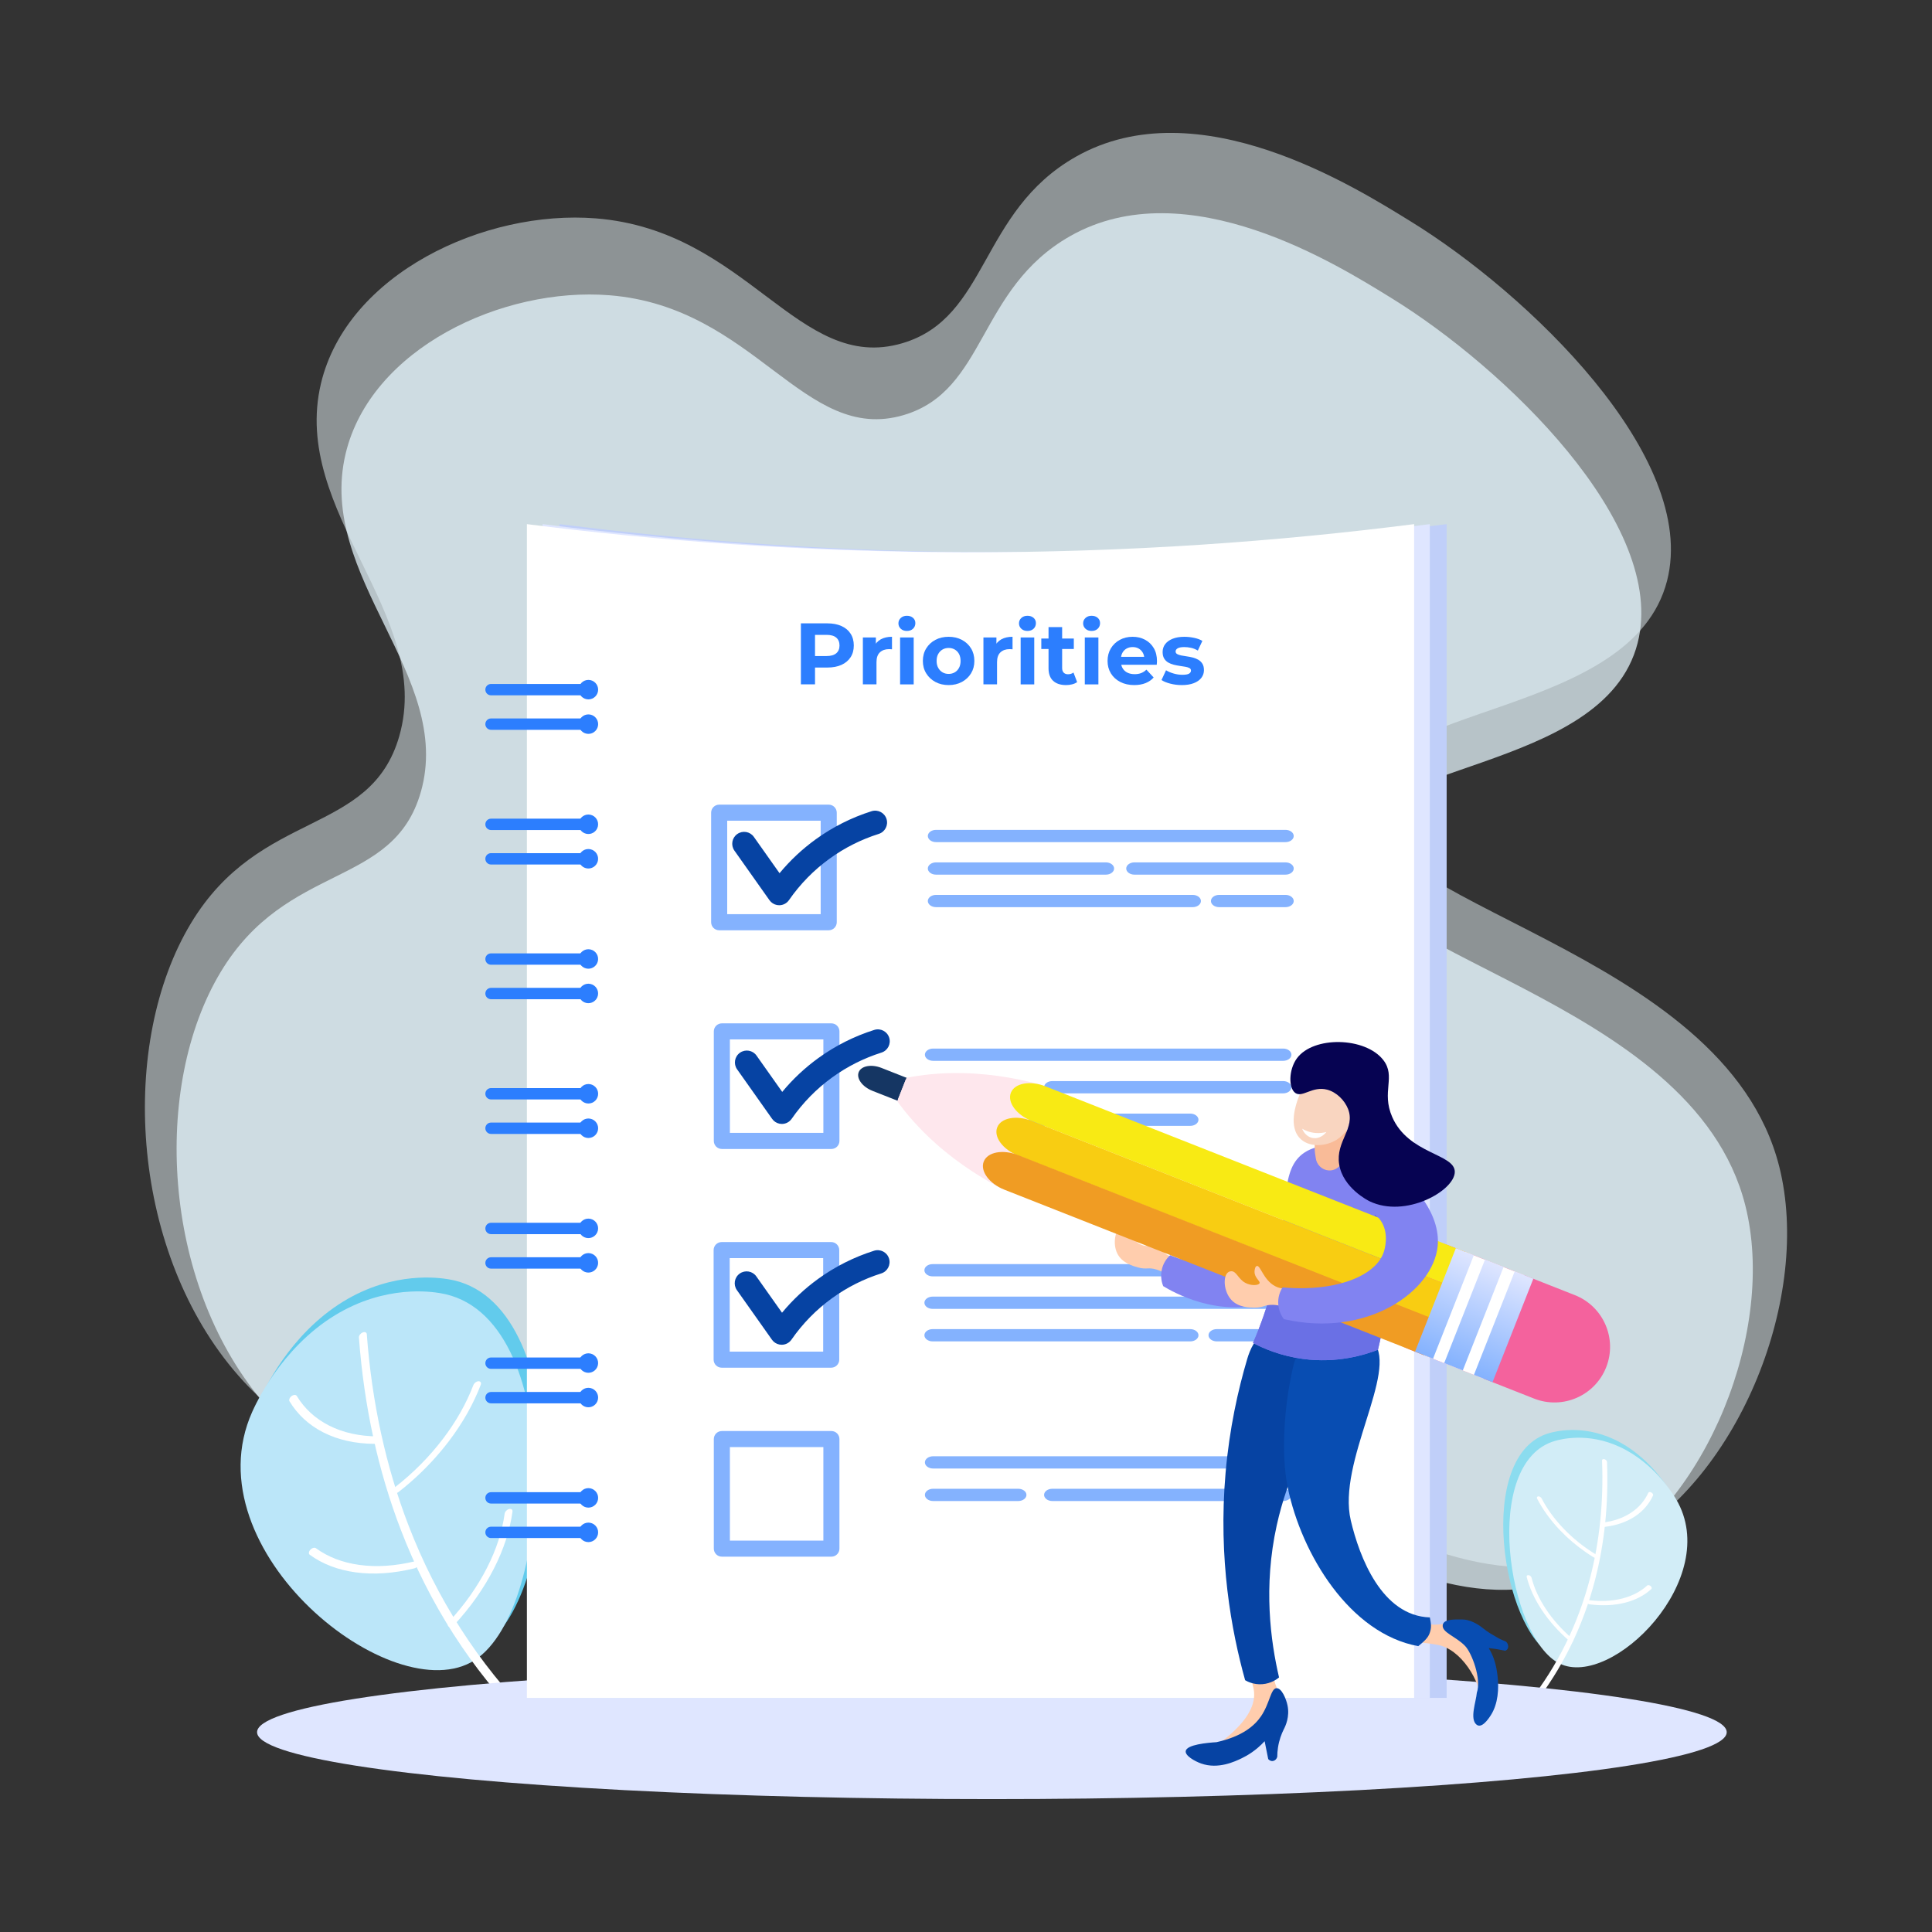 <?xml version="1.0" encoding="utf-8"?>
<svg xmlns="http://www.w3.org/2000/svg" id="Illustration" version="1.1" viewBox="0 0 2000 2000">
  <rect x="0" y="0" width="2000" height="2000" fill="#333333" stroke="none"/>
  <defs>
    <linearGradient gradientTransform="matrix(-1 0 0 1 -114.58 -2157.22)" gradientUnits="userSpaceOnUse" id="linear-gradient" x1="-1667.47" x2="-1552.36" y1="3506.41" y2="3506.41">
      <stop offset="0" stop-color="#dfe6ff"/>
      <stop offset="1" stop-color="#84b2fe"/>
    </linearGradient>
    <linearGradient gradientTransform="matrix(-1 0 0 1 -84.09 -2177.96)" href="#linear-gradient" id="linear-gradient1" x1="-1667.48" x2="-1552.36" y1="3539.17" y2="3539.17"/>
    <linearGradient gradientTransform="matrix(-1 0 0 1 -53.27 -2198.93)" href="#linear-gradient" id="linear-gradient2" x1="-1667.48" x2="-1552.36" y1="3572.26" y2="3572.26"/>
  </defs>
  <g>
    <path d="M413.38,761.9c-29.78,104.24-144.01,74.89-215.7,193.84-74.46,123.56-63.07,334.06,43.8,462.1,108.44,129.93,271.87,123.07,351.55,119.73,130.95-5.49,176.55-54.35,278.45-83.94,356.72-103.58,582.99,267.17,807.72,142.89,122.28-67.63,196.24-255.52,162.69-388.78-57.42-228.09-439.18-269.24-430.49-383.93,7.31-96.38,277.8-79.57,314.36-222.68,32.78-128.31-144.78-297.86-266.01-372.3-55.88-34.31-219.64-138.34-346.1-66.52-100.05,56.82-90.11,166.59-179.53,192.98-107.8,31.82-160.01-116.58-317.08-129.21-115.73-9.3-257.71,57.57-284.76,170.82-31.8,133.14,117.01,239.28,81.09,365Z" style="fill:#e8f4f9;opacity:.5"/>
    <path d="M435.61,819.95c-28.59,100.05-138.23,71.88-207.03,186.05-71.47,118.59-60.53,320.64,42.04,443.54,104.08,124.71,260.94,118.13,337.43,114.92,125.69-5.27,169.46-52.17,267.27-80.57,342.38-99.42,559.56,256.44,775.26,137.15,117.37-64.91,188.36-245.26,156.16-373.16-55.11-218.93-421.54-258.42-413.19-368.5,7.01-92.51,266.64-76.37,301.73-213.74,31.46-123.15-138.96-285.89-255.32-357.34-53.63-32.93-210.81-132.78-332.19-63.84-96.03,54.54-86.49,159.9-172.32,185.23-103.47,30.54-153.59-111.9-304.34-124.02-111.08-8.93-247.36,55.26-273.32,163.96-30.52,127.8,112.3,229.67,77.83,350.33Z" style="fill:#e6f5fc;opacity:.74"/>
  </g>
  <g>
    <path d="M1608.18,1714.08c-53.74-26.46-81.64-209.07-4.28-230.57,5.04-1.4,33.22-9.23,66.77,6.38,36.16,16.82,55.97,50.34,58.25,54.19,48.37,81.84-66.59,196.66-120.74,170Z" style="fill:#8bdcef"/>
    <path d="M1614.41,1722.08c-53.74-26.46-81.64-209.07-4.28-230.57,5.04-1.4,33.22-9.23,66.77,6.38,36.16,16.82,55.97,50.34,58.25,54.19,48.37,81.84-66.59,196.66-120.74,170Z" style="fill:#d2edf7"/>
    <g>
      <path d="M1583.98,1765.25s-.06-.04-.09-.06c-1.27-.92-1.77-2.32-1.14-3.13,29.61-37.61,50.9-80.83,63.28-128.47,9.9-38.09,14.08-79.04,12.41-121.7-.05-1.15,1.07-1.75,2.48-1.33,1.42.42,2.6,1.69,2.65,2.84,1.68,42.97-2.52,84.22-12.5,122.58-12.47,47.98-33.92,91.52-63.74,129.4-.62.79-2.11.73-3.36-.14Z" style="fill:#fff"/>
      <path d="M1658.84,1579.94c-.48-.33-.91-.77-1.18-1.26-.68-1.22-.22-2.32,1.02-2.47,11.47-1.33,21.47-4.77,29.73-10.22,8.01-5.28,14.04-12.23,17.92-20.65.43-.94,1.88-1.07,3.23-.29,1.35.78,2.09,2.18,1.65,3.12-4.08,8.85-10.42,16.15-18.83,21.7-8.68,5.73-19.2,9.34-31.24,10.74-.74.09-1.59-.19-2.3-.68Z" style="fill:#fff"/>
      <path d="M1643.74,1660.12c-.69-.48-1.23-1.15-1.43-1.85-.33-1.21.51-2.05,1.89-1.88,12.7,1.62,24.51,1.08,35.11-1.61,10.27-2.61,18.97-7.14,25.85-13.45.77-.71,2.36-.47,3.55.53,1.19,1,1.53,2.39.76,3.09-7.23,6.64-16.37,11.39-27.17,14.14-11.14,2.83-23.56,3.4-36.9,1.7-.58-.07-1.16-.32-1.67-.67Z" style="fill:#fff"/>
      <path d="M1641.75,1606.94c-9.74-6.72-18.69-14.33-26.7-22.71-9.87-10.32-17.88-21.36-23.82-32.82-.63-1.22-.12-2.29,1.15-2.39,1.27-.1,2.81.81,3.44,2.03,5.65,10.91,13.28,21.42,22.67,31.23,9.69,10.13,20.82,19.09,33.1,26.61,1.33.82,2.02,2.22,1.54,3.13-.48.91-1.96.99-3.29.18-2.75-1.69-5.44-3.44-8.08-5.26Z" style="fill:#fff"/>
      <path d="M1625,1699.02c-.13-.09-.25-.18-.37-.28-11.38-9.82-21.03-20.68-28.69-32.27-7.42-11.24-12.64-22.69-15.52-34.04-.31-1.21.57-2.03,1.95-1.83,1.38.2,2.75,1.34,3.06,2.55,2.74,10.8,7.71,21.7,14.77,32.39,7.28,11.03,16.47,21.36,27.3,30.71,1.17,1.01,1.49,2.39.69,3.08-.71.62-2.07.47-3.19-.31Z" style="fill:#fff"/>
    </g>
  </g>
  <g>
    <path d="M500.14,1704.25c83.45-53.55,95.24-359.07-36.01-379.98-8.55-1.36-56.35-8.98-108.62,22.96-56.33,34.41-82.65,93.24-85.67,100-64.26,143.63,146.23,310.98,230.3,257.03Z" style="fill:#62cbec"/>
    <path d="M491.38,1718.59c83.45-53.55,95.24-359.08-36-379.98-8.55-1.36-56.35-8.98-108.62,22.96-56.33,34.41-82.65,93.24-85.68,100-64.26,143.63,146.23,310.98,230.3,257.03Z" style="fill:#bbe6f9"/>
    <g>
      <path d="M549.48,1783.89s.09-.08.13-.12c1.91-1.75,2.48-4.15,1.28-5.36-55.71-56.32-98.8-123.43-128.06-199.47-23.39-60.79-37.9-127.35-43.13-197.83-.14-1.9-2.08-2.67-4.33-1.72-2.25.95-3.96,3.27-3.82,5.17,5.26,70.99,19.87,138.03,43.44,199.26,29.47,76.59,72.87,144.18,128.98,200.91,1.17,1.19,3.61.8,5.5-.85Z" style="fill:#fff"/>
      <path d="M391.78,1493.11c.74-.64,1.34-1.44,1.71-2.3.89-2.13-.07-3.86-2.14-3.86-19.1-.05-36.2-3.84-50.8-11.26-14.15-7.19-25.36-17.49-33.33-30.61-.89-1.47-3.29-1.41-5.36.13-2.07,1.54-3.03,3.98-2.14,5.45,8.37,13.79,20.15,24.61,35.02,32.17,15.35,7.79,33.31,11.78,53.39,11.83,1.23,0,2.58-.6,3.66-1.54Z" style="fill:#fff"/>
      <path d="M431.57,1622.15c1.05-.91,1.82-2.12,2-3.31.32-2.06-1.23-3.28-3.46-2.73-20.58,5.04-40.1,6.36-58.04,3.9-17.38-2.38-32.53-8.2-45.02-17.3-1.4-1.02-3.96-.34-5.73,1.54-1.77,1.87-2.07,4.21-.67,5.23,13.13,9.56,29.05,15.68,47.31,18.18,18.85,2.58,39.37,1.2,61-4.1.94-.23,1.86-.74,2.62-1.41Z" style="fill:#fff"/>
      <path d="M424.93,1534.33c14.76-12.87,28.07-27.06,39.68-42.33,14.3-18.81,25.42-38.47,33.05-58.43.81-2.13-.23-3.79-2.34-3.72-2.1.07-4.47,1.85-5.28,3.98-7.26,19-17.84,37.7-31.45,55.6-14.04,18.47-30.68,35.27-49.47,49.95-2.04,1.6-2.91,4.03-1.94,5.44.97,1.41,3.4,1.27,5.44-.32,4.2-3.28,8.31-6.67,12.31-10.16Z" style="fill:#fff"/>
      <path d="M469.66,1682.63c.19-.17.37-.34.55-.53,16.88-18.27,30.73-37.93,41.15-58.43,10.1-19.86,16.55-39.67,19.17-58.88.28-2.05-1.31-3.23-3.55-2.65-2.24.58-4.28,2.72-4.56,4.76-2.49,18.28-8.63,37.13-18.24,56.02-9.92,19.5-23.09,38.21-39.16,55.6-1.74,1.89-2,4.21-.56,5.2,1.29.89,3.5.38,5.2-1.1Z" style="fill:#fff"/>
    </g>
  </g>
  <ellipse cx="1026.8" cy="1793.16" rx="760.68" ry="69.26" style="fill:#dfe6ff"/>
  <g>
    <path d="M1497.57,542.57v1215.07h-918.46V542.57c133.46,17.01,284.57,28.75,450.4,29.15,172.93.42,330.04-11.55,468.06-29.15Z" style="fill:#c0cff9"/>
    <path d="M1480.14,542.57v1215.07h-918.46V542.57c133.46,17.01,284.57,28.75,450.4,29.15,172.93.42,330.04-11.55,468.06-29.15Z" style="fill:#dfe6ff"/>
    <path d="M1463.91,542.57v1215.07h-918.46V542.57c133.46,17.01,284.57,28.75,450.4,29.15,172.93.42,330.04-11.55,468.06-29.15Z" style="fill:#fff"/>
    <g>
      <g>
        <g>
          <path d="M609.11,1586.3h0c0,3.25-2.63,5.88-5.88,5.88h-94.92c-3.25,0-5.88-2.63-5.88-5.88h0c0-3.25,2.63-5.88,5.88-5.88h94.92c3.25,0,5.88,2.63,5.88,5.88Z" style="fill:#2c7efe"/>
          <circle cx="609.11" cy="1586.3" r="10.08" style="fill:#2c7efe" transform="rotate(-45 609.107 1586.3)"/>
        </g>
        <g>
          <path d="M609.11,1550.59h0c0,3.25-2.63,5.88-5.88,5.88h-94.92c-3.25,0-5.88-2.63-5.88-5.88h0c0-3.25,2.63-5.88,5.88-5.88h94.92c3.25,0,5.88,2.63,5.88,5.88Z" style="fill:#2c7efe"/>
          <circle cx="609.11" cy="1550.59" r="10.08" style="fill:#2c7efe" transform="rotate(-45 609.118 1550.595)"/>
        </g>
      </g>
      <g>
        <g>
          <path d="M609.11,1446.85h0c0,3.25-2.63,5.88-5.88,5.88h-94.92c-3.25,0-5.88-2.63-5.88-5.88h0c0-3.25,2.63-5.88,5.88-5.88h94.92c3.25,0,5.88,2.63,5.88,5.88Z" style="fill:#2c7efe"/>
          <circle cx="609.11" cy="1446.85" r="10.08" style="fill:#2c7efe" transform="rotate(-76.78 609.029 1446.801)"/>
        </g>
        <g>
          <path d="M609.11,1411.15h0c0,3.25-2.63,5.88-5.88,5.88h-94.92c-3.25,0-5.88-2.63-5.88-5.88h0c0-3.25,2.63-5.88,5.88-5.88h94.92c3.25,0,5.88,2.63,5.88,5.88Z" style="fill:#2c7efe"/>
          <circle cx="609.11" cy="1411.15" r="10.08" style="fill:#2c7efe" transform="rotate(-76.78 609.024 1411.101)"/>
        </g>
      </g>
      <g>
        <g>
          <path d="M609.11,1307.4h0c0,3.25-2.63,5.88-5.88,5.88h-94.92c-3.25,0-5.88-2.63-5.88-5.88h0c0-3.25,2.63-5.88,5.88-5.88h94.92c3.25,0,5.88,2.63,5.88,5.88Z" style="fill:#2c7efe"/>
          <circle cx="609.11" cy="1307.4" r="10.08" style="fill:#2c7efe" transform="rotate(-76.78 609.032 1307.358)"/>
        </g>
        <g>
          <path d="M609.11,1271.7h0c0,3.25-2.63,5.88-5.88,5.88h-94.92c-3.25,0-5.88-2.63-5.88-5.88h0c0-3.25,2.63-5.88,5.88-5.88h94.92c3.25,0,5.88,2.63,5.88,5.88Z" style="fill:#2c7efe"/>
          <circle cx="609.11" cy="1271.7" r="10.08" style="fill:#2c7efe" transform="rotate(-76.78 609.034 1271.664)"/>
        </g>
      </g>
      <g>
        <g>
          <path d="M609.11,1167.96h0c0,3.25-2.63,5.88-5.88,5.88h-94.92c-3.25,0-5.88-2.63-5.88-5.88h0c0-3.25,2.63-5.88,5.88-5.88h94.92c3.25,0,5.88,2.63,5.88,5.88Z" style="fill:#2c7efe"/>
          <circle cx="609.11" cy="1167.96" r="10.08" style="fill:#2c7efe" transform="rotate(-45 609.105 1167.96)"/>
        </g>
        <g>
          <path d="M609.11,1132.26h0c0,3.25-2.63,5.88-5.88,5.88h-94.92c-3.25,0-5.88-2.63-5.88-5.88h0c0-3.25,2.63-5.88,5.88-5.88h94.92c3.25,0,5.88,2.63,5.88,5.88Z" style="fill:#2c7efe"/>
          <circle cx="609.11" cy="1132.26" r="10.08" style="fill:#2c7efe" transform="rotate(-45 609.116 1132.256)"/>
        </g>
      </g>
      <g>
        <g>
          <path d="M609.11,1028.51h0c0,3.25-2.63,5.88-5.88,5.88h-94.92c-3.25,0-5.88-2.63-5.88-5.88h0c0-3.25,2.63-5.88,5.88-5.88h94.92c3.25,0,5.88,2.63,5.88,5.88Z" style="fill:#2c7efe"/>
          <circle cx="609.11" cy="1028.51" r="10.08" style="fill:#2c7efe" transform="rotate(-76.78 609.04 1028.484)"/>
        </g>
        <g>
          <path d="M609.11,992.81h0c0,3.25-2.63,5.88-5.88,5.88h-94.92c-3.25,0-5.88-2.63-5.88-5.88h0c0-3.25,2.63-5.88,5.88-5.88h94.92c3.25,0,5.88,2.63,5.88,5.88Z" style="fill:#2c7efe"/>
          <circle cx="609.11" cy="992.81" r="10.08" style="fill:#2c7efe" transform="rotate(-76.78 609.047 992.783)"/>
        </g>
      </g>
      <g>
        <g>
          <path d="M609.11,889.06h0c0,3.25-2.63,5.88-5.88,5.88h-94.92c-3.25,0-5.88-2.63-5.88-5.88h0c0-3.25,2.63-5.88,5.88-5.88h94.92c3.25,0,5.88,2.63,5.88,5.88Z" style="fill:#2c7efe"/>
          <circle cx="609.11" cy="889.06" r="10.08" style="fill:#2c7efe" transform="rotate(-76.78 609.05 889.047)"/>
        </g>
        <g>
          <path d="M609.11,853.36h0c0,3.25-2.63,5.88-5.88,5.88h-94.92c-3.25,0-5.88-2.63-5.88-5.88h0c0-3.25,2.63-5.88,5.88-5.88h94.92c3.25,0,5.88,2.63,5.88,5.88Z" style="fill:#2c7efe"/>
          <circle cx="609.11" cy="853.36" r="10.08" style="fill:#2c7efe" transform="rotate(-76.78 609.05 853.34)"/>
        </g>
      </g>
      <g>
        <g>
          <path d="M609.11,749.62h0c0,3.25-2.63,5.88-5.88,5.88h-94.92c-3.25,0-5.88-2.63-5.88-5.88h0c0-3.25,2.63-5.88,5.88-5.88h94.92c3.25,0,5.88,2.63,5.88,5.88Z" style="fill:#2c7efe"/>
          <circle cx="609.11" cy="749.62" r="10.08" style="fill:#2c7efe" transform="rotate(-45 609.12 749.614)"/>
        </g>
        <g>
          <path d="M609.11,713.92h0c0,3.25-2.63,5.88-5.88,5.88h-94.92c-3.25,0-5.88-2.63-5.88-5.88h0c0-3.25,2.63-5.88,5.88-5.88h94.92c3.25,0,5.88,2.63,5.88,5.88Z" style="fill:#2c7efe"/>
          <circle cx="609.11" cy="713.92" r="10.08" style="fill:#2c7efe" transform="rotate(-45 609.114 713.917)"/>
        </g>
      </g>
    </g>
    <g>
      <path d="M829.08,708.46v-63.17h27.34c5.65,0,10.53.92,14.62,2.75,4.09,1.84,7.25,4.47,9.47,7.9,2.22,3.43,3.34,7.52,3.34,12.27s-1.11,8.75-3.34,12.18c-2.23,3.43-5.38,6.06-9.47,7.9-4.09,1.84-8.96,2.75-14.62,2.75h-19.22l6.5-6.59v24h-14.62ZM843.7,686.08l-6.5-6.95h18.41c4.51,0,7.88-.96,10.11-2.89,2.23-1.92,3.34-4.6,3.34-8.03s-1.11-6.2-3.34-8.12c-2.23-1.92-5.59-2.89-10.11-2.89h-18.41l6.5-6.95v35.82Z" style="fill:#2c7efe"/>
      <path d="M893.24,708.46v-48.55h13.45v13.72l-1.89-3.97c1.44-3.43,3.76-6.03,6.95-7.81,3.19-1.77,7.07-2.66,11.64-2.66v12.99c-.6-.06-1.14-.1-1.62-.14-.48-.03-.99-.05-1.53-.05-3.85,0-6.96,1.1-9.34,3.29-2.38,2.2-3.56,5.61-3.56,10.24v22.92h-14.08Z" style="fill:#2c7efe"/>
      <path d="M938.81,653.15c-2.59,0-4.69-.75-6.32-2.26-1.62-1.5-2.44-3.37-2.44-5.59s.81-4.09,2.44-5.59c1.62-1.5,3.73-2.26,6.32-2.26s4.69.71,6.32,2.12c1.62,1.41,2.44,3.23,2.44,5.46,0,2.35-.8,4.29-2.39,5.82-1.59,1.53-3.72,2.3-6.36,2.3ZM931.77,708.46v-48.55h14.08v48.55h-14.08Z" style="fill:#2c7efe"/>
      <path d="M982.03,709.19c-5.17,0-9.76-1.08-13.76-3.25-4-2.17-7.16-5.13-9.47-8.89-2.32-3.76-3.47-8.05-3.47-12.86s1.16-9.19,3.47-12.95c2.32-3.76,5.47-6.71,9.47-8.84,4-2.13,8.59-3.2,13.76-3.2s9.69,1.07,13.72,3.2c4.03,2.14,7.19,5.07,9.47,8.8,2.29,3.73,3.43,8.06,3.43,12.99s-1.14,9.1-3.43,12.86c-2.29,3.76-5.45,6.72-9.47,8.89-4.03,2.17-8.6,3.25-13.72,3.25ZM982.03,697.63c2.35,0,4.45-.54,6.32-1.62,1.86-1.08,3.34-2.63,4.42-4.65,1.08-2.01,1.62-4.41,1.62-7.17s-.54-5.23-1.62-7.22c-1.08-1.99-2.56-3.52-4.42-4.6-1.87-1.08-3.97-1.62-6.32-1.62s-4.45.54-6.32,1.62c-1.87,1.08-3.35,2.62-4.47,4.6-1.11,1.99-1.67,4.39-1.67,7.22s.56,5.16,1.67,7.17c1.11,2.02,2.6,3.56,4.47,4.65,1.86,1.08,3.97,1.62,6.32,1.62Z" style="fill:#2c7efe"/>
      <path d="M1018.04,708.46v-48.55h13.45v13.72l-1.9-3.97c1.44-3.43,3.76-6.03,6.95-7.81,3.19-1.77,7.07-2.66,11.64-2.66v12.99c-.6-.06-1.14-.1-1.62-.14-.48-.03-.99-.05-1.53-.05-3.85,0-6.96,1.1-9.34,3.29-2.38,2.2-3.56,5.61-3.56,10.24v22.92h-14.08Z" style="fill:#2c7efe"/>
      <path d="M1063.61,653.15c-2.59,0-4.69-.75-6.32-2.26-1.62-1.5-2.44-3.37-2.44-5.59s.81-4.09,2.44-5.59c1.62-1.5,3.73-2.26,6.32-2.26s4.69.71,6.32,2.12c1.62,1.41,2.44,3.23,2.44,5.46,0,2.35-.8,4.29-2.39,5.82-1.59,1.53-3.72,2.3-6.36,2.3ZM1056.57,708.46v-48.55h14.08v48.55h-14.08Z" style="fill:#2c7efe"/>
      <path d="M1077.95,671.83v-10.83h33.66v10.83h-33.66ZM1103.58,709.19c-5.72,0-10.17-1.46-13.36-4.38-3.19-2.92-4.78-7.26-4.78-13.04v-42.59h14.08v42.41c0,2.05.54,3.63,1.62,4.74,1.08,1.11,2.56,1.67,4.42,1.67,2.22,0,4.12-.6,5.69-1.8l3.79,9.93c-1.44,1.02-3.17,1.79-5.19,2.3-2.02.51-4.11.77-6.27.77Z" style="fill:#2c7efe"/>
      <path d="M1130.02,653.15c-2.59,0-4.69-.75-6.32-2.26-1.62-1.5-2.44-3.37-2.44-5.59s.81-4.09,2.44-5.59c1.62-1.5,3.73-2.26,6.32-2.26s4.69.71,6.32,2.12c1.62,1.41,2.44,3.23,2.44,5.46,0,2.35-.8,4.29-2.39,5.82-1.59,1.53-3.72,2.3-6.36,2.3ZM1122.98,708.46v-48.55h14.08v48.55h-14.08Z" style="fill:#2c7efe"/>
      <path d="M1174.24,709.19c-5.54,0-10.39-1.08-14.57-3.25-4.18-2.17-7.42-5.13-9.7-8.89-2.29-3.76-3.43-8.05-3.43-12.86s1.13-9.19,3.38-12.95c2.26-3.76,5.34-6.71,9.25-8.84,3.91-2.13,8.33-3.2,13.26-3.2s9.04,1.01,12.86,3.02c3.82,2.02,6.84,4.9,9.07,8.66,2.22,3.76,3.34,8.26,3.34,13.49,0,.54-.03,1.16-.09,1.85-.06.69-.12,1.34-.18,1.94h-39.43v-8.21h32.03l-5.41,2.44c0-2.53-.51-4.72-1.53-6.59-1.02-1.86-2.44-3.32-4.24-4.38-1.8-1.05-3.91-1.58-6.32-1.58s-4.53.53-6.36,1.58c-1.84,1.05-3.26,2.53-4.29,4.42-1.02,1.9-1.53,4.14-1.53,6.72v2.17c0,2.65.59,4.98,1.76,6.99,1.17,2.02,2.83,3.55,4.96,4.6,2.13,1.05,4.65,1.58,7.53,1.58,2.59,0,4.86-.39,6.81-1.17,1.95-.78,3.74-1.95,5.37-3.52l7.49,8.12c-2.23,2.53-5.02,4.47-8.39,5.82-3.37,1.35-7.25,2.03-11.64,2.03Z" style="fill:#2c7efe"/>
      <path d="M1223.41,709.19c-4.15,0-8.14-.5-11.96-1.49-3.82-.99-6.84-2.24-9.07-3.74l4.69-10.11c2.22,1.38,4.86,2.51,7.9,3.38,3.04.87,6.03,1.31,8.98,1.31,3.25,0,5.55-.39,6.9-1.17,1.35-.78,2.03-1.86,2.03-3.25,0-1.14-.53-2-1.58-2.57-1.05-.57-2.45-1.01-4.2-1.31-1.75-.3-3.65-.6-5.73-.9-2.08-.3-4.17-.71-6.27-1.22-2.11-.51-4.03-1.28-5.78-2.3-1.75-1.02-3.14-2.41-4.2-4.15-1.05-1.74-1.58-4-1.58-6.77,0-3.07.89-5.78,2.66-8.12,1.77-2.35,4.35-4.2,7.72-5.55,3.37-1.35,7.4-2.03,12.09-2.03,3.31,0,6.68.36,10.11,1.08,3.43.72,6.29,1.78,8.57,3.16l-4.69,10.02c-2.35-1.38-4.71-2.33-7.08-2.84-2.38-.51-4.68-.77-6.9-.77-3.13,0-5.41.42-6.86,1.26-1.44.84-2.17,1.93-2.17,3.25,0,1.2.53,2.11,1.58,2.71,1.05.6,2.45,1.08,4.2,1.44,1.74.36,3.65.68,5.73.95,2.08.27,4.17.68,6.27,1.22,2.11.54,4.02,1.31,5.73,2.3,1.71.99,3.11,2.35,4.2,4.06,1.08,1.71,1.62,3.96,1.62,6.72,0,3.01-.9,5.67-2.71,7.99-1.8,2.32-4.41,4.14-7.81,5.46-3.4,1.32-7.53,1.99-12.41,1.99Z" style="fill:#2c7efe"/>
    </g>
    <g>
      <path d="M860.67,1189.42h-113.41c-4.6,0-8.32-3.73-8.32-8.32v-113.41c0-4.6,3.73-8.32,8.32-8.32h113.41c4.6,0,8.32,3.73,8.32,8.32v113.41c0,4.6-3.73,8.32-8.32,8.32ZM755.58,1172.77h96.77v-96.77h-96.77v96.77Z" style="fill:#84b2fe"/>
      <path d="M807.09,1163.28c-3.11-.59-5.9-2.36-7.76-4.99l-36.29-51.33c-3.93-5.56-2.61-13.24,2.95-17.17,5.56-3.93,13.25-2.61,17.17,2.95l26.59,37.6c10.93-13.21,23.46-24.95,37.4-35.05,17.63-12.76,37.1-22.56,57.88-29.13,6.49-2.05,13.41,1.54,15.46,8.03,2.05,6.49-1.54,13.41-8.03,15.46-18.26,5.78-35.37,14.39-50.86,25.6-16.38,11.85-30.54,26.3-42.08,42.95-2.29,3.3-6.05,5.28-10.07,5.3-.8,0-1.59-.07-2.35-.22Z" style="fill:#0643a3"/>
      <path d="M860.67,1611.45h-113.41c-4.6,0-8.32-3.73-8.32-8.32v-113.41c0-4.6,3.73-8.32,8.32-8.32h113.41c4.6,0,8.32,3.73,8.32,8.32v113.41c0,4.6-3.73,8.32-8.32,8.32ZM755.58,1594.81h96.77v-96.77h-96.77v96.77Z" style="fill:#84b2fe"/>
      <path d="M857.89,963.02h-113.41c-4.6,0-8.32-3.73-8.32-8.32v-113.41c0-4.6,3.73-8.32,8.32-8.32h113.41c4.6,0,8.32,3.73,8.32,8.32v113.41c0,4.6-3.73,8.32-8.32,8.32ZM752.8,946.37h96.77v-96.77h-96.77v96.77Z" style="fill:#84b2fe"/>
      <path d="M804.32,936.88c-3.11-.59-5.9-2.36-7.76-4.99l-36.29-51.33c-3.93-5.56-2.61-13.25,2.95-17.17,5.56-3.93,13.25-2.61,17.17,2.95l26.59,37.6c10.93-13.21,23.46-24.95,37.4-35.05,17.63-12.76,37.1-22.56,57.88-29.13,6.49-2.05,13.41,1.54,15.46,8.03,2.05,6.49-1.54,13.41-8.03,15.46-18.26,5.78-35.37,14.39-50.86,25.6-16.38,11.85-30.54,26.3-42.08,42.95-2.29,3.3-6.05,5.28-10.07,5.3-.8,0-1.59-.07-2.35-.22Z" style="fill:#0643a3"/>
      <path d="M860.47,1415.82h-113.41c-4.6,0-8.32-3.73-8.32-8.32v-113.41c0-4.6,3.73-8.32,8.32-8.32h113.41c4.6,0,8.32,3.73,8.32,8.32v113.41c0,4.6-3.73,8.32-8.32,8.32ZM755.38,1399.18h96.77v-96.77h-96.77v96.77Z" style="fill:#84b2fe"/>
      <path d="M806.89,1391.87c-3.11-.59-5.9-2.36-7.76-4.99l-36.29-51.33c-3.93-5.56-2.61-13.24,2.95-17.17,5.56-3.93,13.25-2.61,17.17,2.95l26.59,37.6c10.93-13.21,23.46-24.95,37.41-35.05,17.63-12.76,37.1-22.56,57.88-29.13,6.49-2.05,13.41,1.54,15.46,8.03,2.05,6.49-1.54,13.41-8.03,15.46-18.26,5.77-35.37,14.39-50.86,25.6-16.38,11.85-30.54,26.3-42.08,42.95-2.29,3.3-6.05,5.28-10.07,5.3-.8,0-1.59-.07-2.35-.22Z" style="fill:#0643a3"/>
      <g>
        <g>
          <path d="M1089.37,1125.48h238.97" style="fill:#84b2fe"/>
          <path d="M1328.34,1131.83h-238.97c-4.72,0-8.54-2.84-8.54-6.35s3.82-6.35,8.54-6.35h238.97c4.72,0,8.54,2.84,8.54,6.35s-3.82,6.35-8.54,6.35Z" style="fill:#84b2fe"/>
        </g>
        <g>
          <path d="M965.99,1125.48h88.04" style="fill:#84b2fe"/>
          <path d="M1054.03,1131.83h-88.04c-4.72,0-8.54-2.84-8.54-6.35s3.82-6.35,8.54-6.35h88.04c4.72,0,8.54,2.84,8.54,6.35s-3.82,6.35-8.54,6.35Z" style="fill:#84b2fe"/>
        </g>
        <g>
          <path d="M965.99,1091.83h362.34" style="fill:#84b2fe"/>
          <path d="M1328.34,1098.17h-362.35c-4.72,0-8.54-2.84-8.54-6.35s3.82-6.35,8.54-6.35h362.35c4.72,0,8.54,2.84,8.54,6.35s-3.82,6.35-8.54,6.35Z" style="fill:#84b2fe"/>
        </g>
        <g>
          <path d="M965.99,1159.14h266.12" style="fill:#84b2fe"/>
          <path d="M1232.11,1165.49h-266.12c-4.72,0-8.54-2.84-8.54-6.35s3.82-6.35,8.54-6.35h266.12c4.72,0,8.54,2.84,8.54,6.35s-3.82,6.35-8.54,6.35Z" style="fill:#84b2fe"/>
        </g>
      </g>
      <g>
        <path d="M1089.37,1547.52h238.97" style="fill:#84b2fe"/>
        <path d="M1328.34,1553.86h-238.97c-4.72,0-8.54-2.84-8.54-6.35s3.82-6.35,8.54-6.35h238.97c4.72,0,8.54,2.84,8.54,6.35s-3.82,6.35-8.54,6.35Z" style="fill:#84b2fe"/>
      </g>
      <g>
        <path d="M965.99,1547.52h88.04" style="fill:#84b2fe"/>
        <path d="M1054.03,1553.86h-88.04c-4.72,0-8.54-2.84-8.54-6.35s3.82-6.35,8.54-6.35h88.04c4.72,0,8.54,2.84,8.54,6.35s-3.82,6.35-8.54,6.35Z" style="fill:#84b2fe"/>
      </g>
      <g>
        <path d="M965.99,1513.86h362.34" style="fill:#84b2fe"/>
        <path d="M1328.34,1520.21h-362.35c-4.72,0-8.54-2.84-8.54-6.35s3.82-6.35,8.54-6.35h362.35c4.72,0,8.54,2.84,8.54,6.35s-3.82,6.35-8.54,6.35Z" style="fill:#84b2fe"/>
      </g>
      <g>
        <g>
          <path d="M1174.38,899.08h156.35" style="fill:#84b2fe"/>
          <path d="M1330.73,905.43h-156.35c-4.71,0-8.53-2.84-8.53-6.35s3.82-6.35,8.53-6.35h156.35c4.71,0,8.53,2.84,8.53,6.35s-3.82,6.35-8.53,6.35Z" style="fill:#84b2fe"/>
        </g>
        <g>
          <path d="M969.01,899.08h175.78" style="fill:#84b2fe"/>
          <path d="M1144.79,905.43h-175.78c-4.71,0-8.53-2.84-8.53-6.35s3.82-6.35,8.53-6.35h175.78c4.71,0,8.53,2.84,8.53,6.35s-3.82,6.35-8.53,6.35Z" style="fill:#84b2fe"/>
        </g>
        <g>
          <path d="M969.01,865.43h361.72" style="fill:#84b2fe"/>
          <path d="M1330.73,871.77h-361.72c-4.71,0-8.53-2.84-8.53-6.35s3.82-6.35,8.53-6.35h361.72c4.71,0,8.53,2.84,8.53,6.35s-3.82,6.35-8.53,6.35Z" style="fill:#84b2fe"/>
        </g>
        <g>
          <path d="M1262.08,932.74h68.65" style="fill:#84b2fe"/>
          <path d="M1330.73,939.08h-68.65c-4.71,0-8.53-2.84-8.53-6.35s3.82-6.35,8.53-6.35h68.65c4.71,0,8.53,2.84,8.53,6.35s-3.82,6.35-8.53,6.35Z" style="fill:#84b2fe"/>
        </g>
        <g>
          <path d="M969.01,932.74h265.66" style="fill:#84b2fe"/>
          <path d="M1234.67,939.08h-265.66c-4.71,0-8.53-2.84-8.53-6.35s3.82-6.35,8.53-6.35h265.66c4.71,0,8.53,2.84,8.53,6.35s-3.82,6.35-8.53,6.35Z" style="fill:#84b2fe"/>
        </g>
      </g>
      <g>
        <g>
          <path d="M965.49,1348.6h363" style="fill:#84b2fe"/>
          <path d="M1328.5,1354.95h-363c-4.73,0-8.56-2.84-8.56-6.35s3.83-6.35,8.56-6.35h363c4.73,0,8.56,2.84,8.56,6.35s-3.83,6.35-8.56,6.35Z" style="fill:#84b2fe"/>
        </g>
        <g>
          <path d="M965.49,1314.95h363" style="fill:#84b2fe"/>
          <path d="M1328.5,1321.29h-363c-4.73,0-8.56-2.84-8.56-6.35s3.83-6.35,8.56-6.35h363c4.73,0,8.56,2.84,8.56,6.35s-3.83,6.35-8.56,6.35Z" style="fill:#84b2fe"/>
        </g>
        <g>
          <path d="M1259.6,1382.26h68.9" style="fill:#84b2fe"/>
          <path d="M1328.5,1388.6h-68.9c-4.73,0-8.56-2.84-8.56-6.35s3.83-6.35,8.56-6.35h68.9c4.73,0,8.56,2.84,8.56,6.35s-3.83,6.35-8.56,6.35Z" style="fill:#84b2fe"/>
        </g>
        <g>
          <path d="M965.49,1382.26h266.6" style="fill:#84b2fe"/>
          <path d="M1232.1,1388.6h-266.6c-4.73,0-8.56-2.84-8.56-6.35s3.83-6.35,8.56-6.35h266.6c4.73,0,8.56,2.84,8.56,6.35s-3.83,6.35-8.56,6.35Z" style="fill:#84b2fe"/>
        </g>
      </g>
    </g>
  </g>
  <g>
    <g>
      <path d="M1318.97,1738.89c2.86,11.42,7.29,15.32,8.04,24.12,1.01,11.8-5.53,21.31-9,26.36-19.36,28.16-66.75,25.2-69.6,24.99,42.82-27.86,50.83-48.46,49.81-62.36-.96-13.11-10.35-25.67-4.42-33.41,4.67-6.1,15.87-5.32,23.82-3.98-.72,5.64-1.16,14.33,1.34,24.29Z" style="fill:#ffcdad"/>
      <path d="M1321.57,1747.61c-6.19.13-6.95,15.54-16.14,29.03-6.44,9.46-19,20.87-46.13,26.86-9.34.58-30.83,2.48-31.85,9.2-.73,4.8,9.22,10.47,15.96,12.87,17.62,6.27,35.03-2.07,42.05-5.44,5.71-2.74,14.74-7.95,23.69-17.63,1.24,6.16,2.48,12.31,3.71,18.47.21.26,1.79,2.13,4.22,2.08,2.34-.06,4.51-1.88,5.14-4.51.01-2.85.21-6.03.74-9.47,1.19-7.74,3.62-14.06,5.9-18.68,1.87-3.51,6.44-13.23,3.97-25-1.45-6.92-6.03-17.88-11.27-17.78Z" style="fill:#0643a3"/>
      <path d="M1291.25,1406.35c-9.77,32.89-18.55,72.69-22.53,118.27-7.78,89.27,6.07,163.9,20.23,214.73,2.33,1.36,8.88,4.78,17.77,4.12,9.18-.68,15.29-5.29,17.35-6.99-8.71-37.48-16.46-93.72-2.39-157.48,22.47-101.86,86.37-158.33,61.93-192.34-12.59-17.52-46.01-25.45-68.15-13.3-15.98,8.76-22.09,25.8-24.2,33.01Z" style="fill:#0643a3"/>
    </g>
    <path d="M1197.41,1314.29c-8.82-2.76-10.25.28-19.53-2.29-4.83-1.34-16.32-4.46-21.24-14.37-5.3-10.67-1.83-25.87,4.54-28.12,1.48-.52,2.85-.25,3.17-.18,5.4,1.19,4.81,9.4,10.93,15.3,4.99,4.82,12.58,6.31,14.21,4.36,1.67-1.99-3.7-6.7-1.84-13,.46-1.57,1.85-4.94,3.7-5.01,4.02-.14,2.8,15.65,12.92,25.09,9.29,8.66,20.58,4.37,23.22,11.13,2.25,5.76-3.32,15.32-9.73,16.68-6.11,1.3-8.34-5.86-20.35-9.61Z" style="fill:#ffcdad"/>
    <path d="M1203.1,1312.66c-2.56,8.96.09,16.4,1.04,18.75,9.8,5.94,57.71,33.65,109.95,16.28,53.98-17.94,94.07-77.83,81.29-104.57-7.53-15.76-35.22-23.72-49.82-14.95-14.85,8.92-4.59,28.23-20.17,49.86-19.46,27.01-61.84,33.54-91.45,28.22-9.72-1.75-17.46-4.66-22.58-6.92-1.98,1.82-6.24,6.21-8.27,13.32Z" style="fill:#8183f1"/>
    <g>
      <path d="M1483.32,1681.81c7.6.2,18.7-1.69,25.21-1.12,8.73.76,18.6,9.33,21.73,13.37,17.5,22.5,13.77,48.57,4.53,72.86-1.95-28.38-23.06-59.83-46.43-64.15-22.03-4.07-28.17-.9-35.21-13.02-5.54-9.54,9.77-11.34,11.57-17.11,5,4.69,11.97,8.99,18.6,9.17Z" style="fill:#ffcdad"/>
      <path d="M1493.53,1682.06c-1.31,7.9,13.53,11.78,23.17,21.87,6.75,7.07,17.2,33.93,12.09,48.51-.67,8.78-7.66,27.06-.27,32.92,5.28,4.19,11.95-5.34,14.81-9.83,7.5-11.74,8.51-27.45,6.88-40.98-1.32-11-3.62-19.35-9.06-28.46,5.83.59,11.45,1.58,17.18,2.78,1.44-.93,2.36-1.3,2.84-3.34.48-2.04-.48-4.89-2.43-6.24-2.88-1.25-5.41-2.16-8.12-3.75-6.1-3.59-9.67-5.33-15.98-10.41-4.88-3.92-13.52-8.92-21.44-8.67-4.66.15-18.55-1.07-19.66,5.62Z" style="fill:#084db2"/>
      <path d="M1338.44,1415.78c-8.94,38.98-12.61,88.91-5.35,124.16,14.24,69.03,64.2,151.22,135.09,164.15,5.01-4.19,9.93-7.96,11.84-13.58,2.02-5.95,1.49-9.19.17-16.16-49.89-1.64-72.94-62.56-81.86-100.42-14.26-60.48,49.14-154.12,23.8-184.52-13.05-15.65-46.55-18.93-63.67-8.11-12.35,7.81-18.06,25.94-20.02,34.48Z" style="fill:#084db2"/>
    </g>
    <path d="M1433.72,1361.73c-1.96,11.48-4.38,23.34-7.23,35.51-14.15,5.5-42.35,14.2-77.56,9.52-22.6-3-40.28-10.46-51.83-16.53,8.39-19.27,14.51-37.49,19.01-54.31,2.43-9.09,4.38-17.77,5.95-25.99,11.78-61.56,2.96-100.06,28.38-116.83,16.48-10.86,37.48-6.11,38.49-5.88,18.3,4.35,28.69,18.58,33.9,25.65,18.68,25.41,22.64,80.37,10.89,148.86Z" style="fill:#8183f1"/>
    <path d="M1363,1172.59c-3.09,10.77-2.09,20.18-.98,25.8.68,7.13,6.39,12.71,13.26,13.22,7.35.55,14.16-4.85,15.33-12.45,1.63-8.38,2.98-18.04,3.56-28.79.67-12.48.15-23.68-.86-33.2-4.06,2.06-23.75,12.56-30.3,35.42Z" style="fill:#f9bb98"/>
    <path d="M1352.9,1122.49c-4.96,3.74-6.84,8.73-8.87,14.11-1.74,4.61-11.42,30.28,2.78,42.87,9.83,8.72,26.43,7.01,37.02.3,15.82-10.02,23.71-34.67,11.89-50.08-10.03-13.07-31.4-15.81-42.82-7.19Z" style="fill:#f9d5c0"/>
    <path d="M1347.98,1168.47c2.79,1.63,7.53,3.87,13.88,4.38,4.57.37,8.48-.28,11.25-.99-.77.96-4.8,5.83-10.95,6.36-6.01.51-11.63-3.34-14.18-9.75Z" style="fill:#fff"/>
    <path d="M1393.96,1187.63" style="fill:#66f"/>
    <path d="M1351.29,1333.52c42.65-1.04,74.36-16.03,81.29-37.73.79-2.45,5.26-17.54-2.04-30.25-2.03-3.53-4.59-6.23-7.46-8.42-.64,11.72,2.09,27.27-3.16,40.2-5.7,14.05-22.42,28.99-68.63,36.2Z" style="fill:#656ce5"/>
    <path d="M1433.72,1361.73c-1.96,11.48-4.38,23.34-7.23,35.51-14.15,5.5-42.35,14.2-77.56,9.52-22.6-3-40.28-10.46-51.83-16.53,8.39-19.27,14.51-37.49,19.01-54.31,25.12,2.67,50.25,5.35,75.38,8.02,14.08,5.93,28.15,11.86,42.23,17.79Z" style="fill:#6a70e5"/>
    <g>
      <path d="M1662.72,1415.37h0c11.66-29.57-2.86-63-32.43-74.66l-129.35-51.01c-29.57-11.66-63,2.86-74.66,32.43h0c-11.66,29.57,2.86,63,32.43,74.66l129.35,51.01c29.57,11.66,63-2.86,74.66-32.43Z" style="fill:#f4629d"/>
      <g>
        <path d="M888.92,1109.91h0c2.58-6.55,13.15-8.52,23.6-4.4l56.45,22.26c10.45,4.12,16.83,12.77,14.25,19.32h0c-2.58,6.55-13.15,8.52-23.6,4.4l-56.45-22.26c-10.45-4.12-16.83-12.77-14.25-19.32Z" style="fill:#153663"/>
        <path d="M929.56,1138.09l8.82-22.36c14.59-2.88,34.37-5.39,58.74-4.84,33.81.77,62.87,7.14,82.48,12.64-8.39,21.27-16.77,42.54-25.16,63.8l-124.87-49.24Z" style="fill:#fee7ed"/>
        <path d="M937.64,1117.58l-8.82,22.36c8.7,12.07,21.44,27.4,39.62,43.63,25.24,22.51,50.82,37.7,68.91,47.06,8.39-21.27,16.77-42.54,25.16-63.8l-124.87-49.24Z" style="fill:#fee7ed"/>
        <path d="M1046.46,1131.18h0c3.9-9.9,19.86-12.87,35.65-6.65l436.22,172.02c15.79,6.23,25.42,19.3,21.52,29.19h0c-3.9,9.9-19.86,12.87-35.65,6.65l-436.22-172.02c-15.79-6.23-25.42-19.3-21.52-29.19Z" style="fill:#f8ea14"/>
        <path d="M1032.33,1167.01h0c3.9-9.9,19.86-12.87,35.65-6.65l436.22,172.02c15.79,6.23,25.42,19.3,21.52,29.19h0c-3.9,9.9-19.87,12.87-35.65,6.65l-436.22-172.02c-15.79-6.23-25.42-19.3-21.52-29.19Z" style="fill:#f8cd12"/>
        <path d="M1018.36,1202.43h0c3.9-9.9,19.86-12.87,35.65-6.65l436.22,172.02c15.79,6.23,25.42,19.3,21.52,29.19h0c-3.9,9.9-19.87,12.87-35.65,6.65l-436.22-172.02c-15.79-6.23-25.42-19.3-21.52-29.19Z" style="fill:#f09c23"/>
      </g>
      <rect height="65.85" style="fill:#fff" transform="rotate(111.52 1525.954 1361.475)" width="115.12" x="1468.4" y="1328.51"/>
      <g>
        <rect height="20" style="fill:url(#linear-gradient)" transform="rotate(-68.48 1495.252 1349.349)" width="115.12" x="1437.77" y="1339.36"/>
        <rect height="20.69" style="fill:url(#linear-gradient1)" transform="rotate(-68.48 1525.73 1361.363)" width="115.12" x="1468.24" y="1351.03"/>
        <rect height="20.69" style="fill:url(#linear-gradient2)" transform="rotate(-68.48 1556.538 1373.507)" width="115.12" x="1499.03" y="1363.17"/>
      </g>
    </g>
    <g>
      <path d="M1318.11,1350.79c-9.23-.37-9.82,2.94-19.45,2.87-5.02-.03-16.91-.06-24.25-8.34-7.9-8.92-8.5-24.5-2.94-28.33,1.29-.89,2.69-.98,3.01-1,5.53-.25,7.09,7.82,14.53,11.93,6.07,3.35,13.79,2.82,14.85.51,1.09-2.36-5.32-5.5-5.17-12.07.04-1.64.5-5.25,2.27-5.8,3.85-1.19,6.78,14.39,19.01,20.86,11.22,5.94,21.01-1.14,25.32,4.7,3.67,4.97.78,15.66-5.05,18.64-5.56,2.84-9.58-3.48-22.15-3.98Z" style="fill:#ffcdad"/>
      <path d="M1323.18,1347.73c-.14,9.31,4.36,15.81,5.89,17.83,86.73,19.84,154.6-29.06,159.2-75.58,3.28-33.2-25.14-70.38-66.88-92.44-14.49-1.75-27.44,3.58-33.01,13.48-3.48,6.19-4.34,14.62-1.39,21.91,6.03,14.88,23.87,14.89,36.09,24.18,2.88,2.19,5.44,4.89,7.46,8.42,7.3,12.71,2.83,27.8,2.04,30.25-6.93,21.7-38.65,36.69-81.29,37.73-7.55.18-15.44-.07-23.6-.8-1.44,2.27-4.41,7.62-4.51,15.01Z" style="fill:#8183f1"/>
    </g>
    <path d="M1341.03,1131.52c-7.29-4.95-7.08-24.11,1.45-35.84,17.04-23.46,70.96-22.28,89.5,1.66,13.37,17.26-2.27,32.63,9.23,58.96,16.92,38.71,64.91,37.91,64.78,56.87-.14,19.5-51.07,48.27-88.19,30.4-1.29-.62-27.64-13.77-31.51-38.31-3.78-23.91,17.18-37.15,9.16-57.37-3.49-8.8-11.84-17.32-21.63-19.88-15.15-3.97-25.47,8.49-32.78,3.52Z" style="fill:#060352"/>
  </g>
</svg>